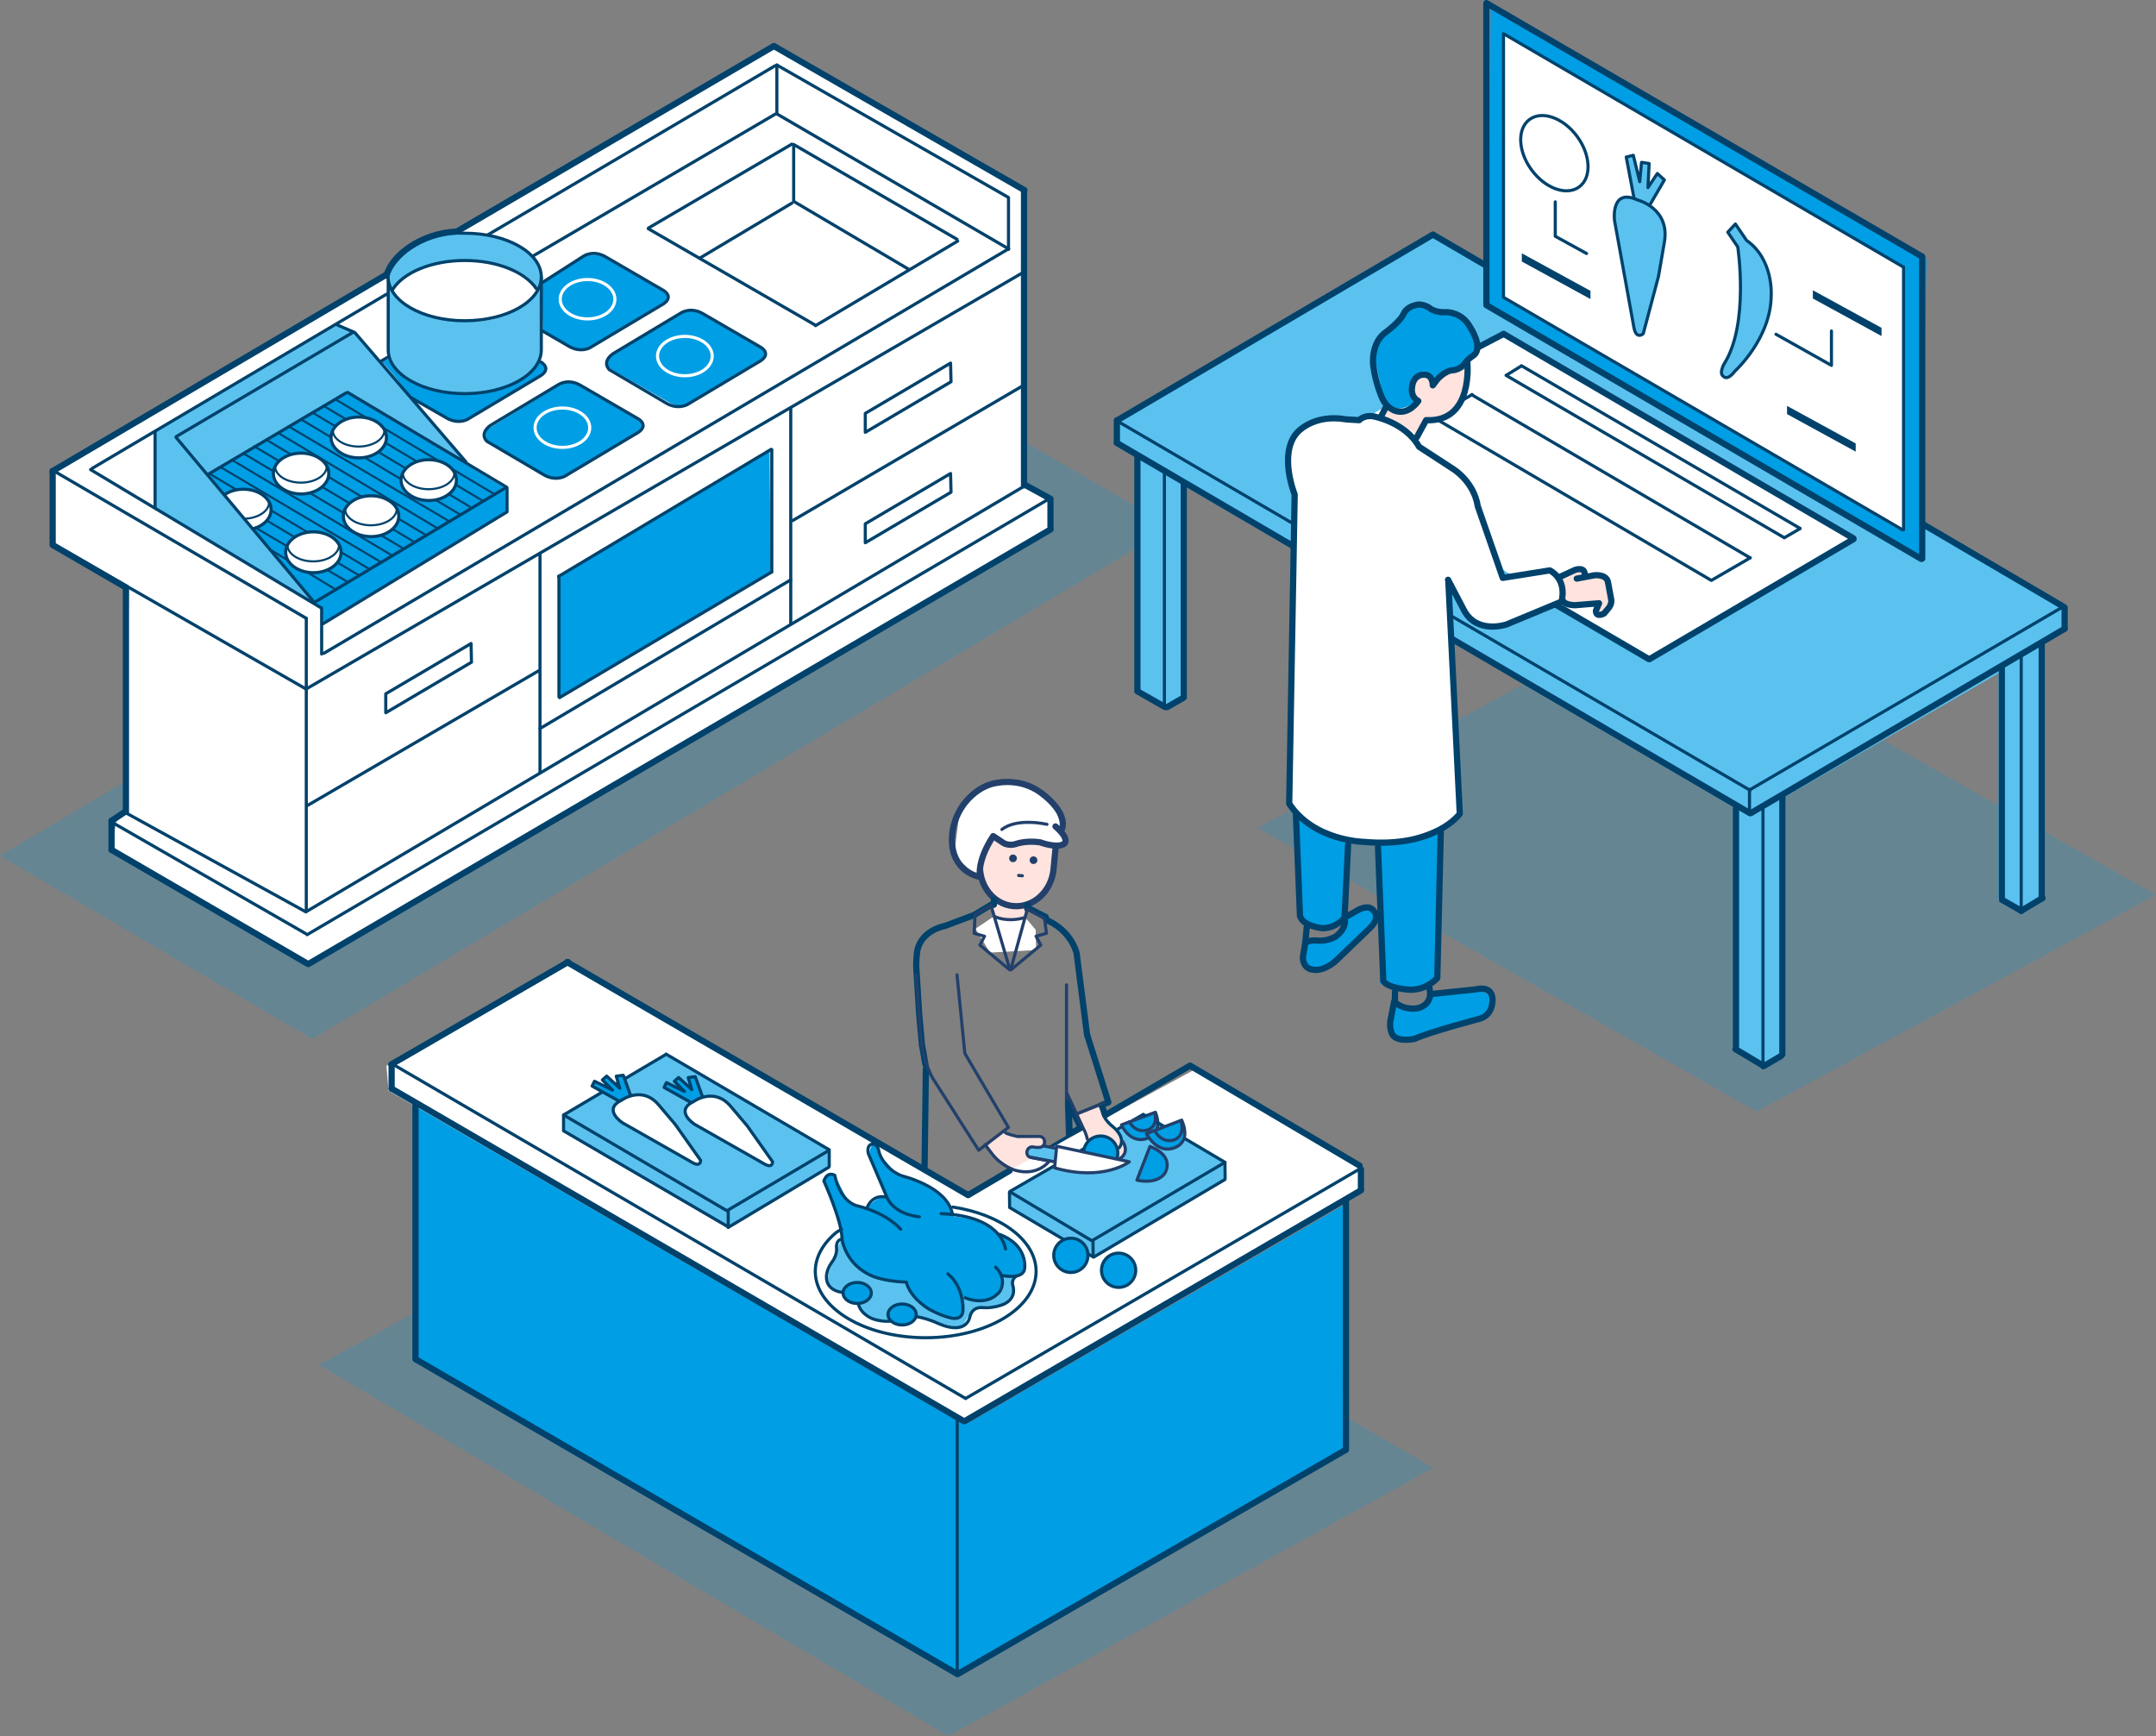 <?xml version="1.0" encoding="UTF-8"?><svg id="_レイヤー_2" xmlns="http://www.w3.org/2000/svg" width="519.37" height="418.191" viewBox="0 0 519.37 418.191"><rect x="0" y="0" width="519.37" height="418.191" fill="#808080" stroke="none"/><g id="_レイヤー_1-2"><polygon points="282.203 127.02 75.227 250.29 0 206.16 206.976 83.156 282.203 127.02" fill="#009ee4" opacity=".2"/><path d="M31.034,141.89l-.61,53.383-2.44,2.745-1.22,7.016,48.197,27.454L253.108,127.248l.305-5.796-7.016-4.881,.61-70.465L186.608,11.025,34.695,101.014l-21.658,12.507c-.447-.447,.269,1.334,.247,1.965l-.552,15.727,18.303,10.677Z" fill="#fff"/><polygon points="519.37 215.556 423.21 267.789 302.985 199.422 399.146 147.456 519.37 215.556" fill="#009ee4" opacity=".2"/><polygon points="358.091 64.75 345.424 57.083 268.424 101.417 268.424 106.75 274.341 109.917 274.258 166.583 280.591 170.167 284.424 167.75 285.424 117.083 417.758 194.083 418.091 253.417 424.758 256.083 429.758 253.75 429.758 192.083 481.424 162.199 481.424 216.75 487.325 219.221 491.424 216.417 491.424 155.083 497.091 151.417 497.091 146.083 358.091 64.75" fill="#5bc2f0"/><path d="M332.091,202.75l.375,34.25s12.58,3.47,13.769-1.39l.707-35.485s-10.184,3.958-14.85,2.625Z" fill="#009ee4"/><path d="M336.841,241.625s5.125,2.375,8.5-2l9.375-1.375s5.25,.625,4.875,3.625c0,0-1.125,4.125-8.875,4.375l-11.125,4.125s-5.375-.125-5.125-3l2.375-5.75Z" fill="#009ee4"/><path d="M315.091,227l-.75,4.875s2.75,3.375,6.375,.25l10.5-10.125s.625-3.625-1.875-3.5l-5.125,2.375s2,5.25-5.125,5.375c0,0-3.5,.5-4,.75Z" fill="#009ee4"/><path d="M312.466,196.625s6.583,4.75,12.25,5.75l-1.25,18.875s-5.75,4.542-9.75-.125l-1.25-24.5Z" fill="#009ee4"/><polygon points="362.424 80.417 447.424 129.75 397.091 158.417 315.424 109.083 362.424 80.417" fill="#fff"/><path d="M376.008,138.917s1.25,4.5,.833,6.167c0,0,1.333,.583,4.5,.5l3.5-.417-.25,2.667s.148,.951,2.782-1.191c2.635-2.142,.754-2.262,.754-2.262l-1.536-5.547-5.25-.167s-.833-3.083-5.333,.25Z" fill="#ffe3de"/><path d="M332.841,100.125s6.25,3.25,8.25,5.5l2.75-4.375s10.5-.625,9.875-13.25l-14,1-6.875,11.125Z" fill="#ffe3de"/><path d="M341.091,96.875s-6.5,4.375-7.875-1.5l-2.125-9.5,2.125-5.25,3.75-3.375,3.125-3.375,3.125-.125,3,1.125,3.125,.75,3.5,1.625,2.25,3.75,.375,4.125-3.875,3.125-6.375,3.375-1.625-1.5s.125-2-3.125,1c0,0-.75,.625,.625,5.75Z" fill="#009ee4"/><path d="M311.466,118s-5.875-17.875,11.875-16.75l4.092-.034s16.181,.283,14.42,6.409l8.572,5.625,5.25,7,5.917,19,12.333-2.167,2.417,7.667-13.106,5.428-6.228,.488-4.223-3.459-3.527-7.041,2.583,56.208s-23.75,16.25-40.75-2.625l.375-75.75Z" fill="#fff"/><polygon points="359.091 1.417 358.424 74.083 462.758 133.75 464.091 62.417 359.091 1.417" fill="#009ee4"/><line x1="345.133" y1="56.542" x2="269.216" y2="101.208" fill="none" stroke="#00426b" stroke-linecap="round" stroke-linejoin="round" stroke-width="1.5"/><line x1="496.95" y1="146.181" x2="421.465" y2="190.295" fill="none" stroke="#00426b" stroke-linecap="round" stroke-linejoin="round" stroke-width=".75"/><line x1="446.508" y1="129.875" x2="397.341" y2="158.792" fill="none" stroke="#00426b" stroke-linecap="round" stroke-linejoin="round" stroke-width="1.5"/><line x1="421.633" y1="134.375" x2="412.299" y2="139.792" fill="none" stroke="#00426b" stroke-linecap="round" stroke-linejoin="round" stroke-width=".75"/><line x1="433.633" y1="127.333" x2="429.841" y2="129.542" fill="none" stroke="#00426b" stroke-linecap="round" stroke-linejoin="round" stroke-width=".75"/><line x1="354.633" y1="95.042" x2="352.299" y2="96.417" fill="none" stroke="#00426b" stroke-linecap="round" stroke-linejoin="round" stroke-width=".75"/><line x1="366.466" y1="88.167" x2="362.966" y2="90.333" fill="none" stroke="#00426b" stroke-linecap="round" stroke-linejoin="round" stroke-width=".75"/><line x1="362.174" y1="80.458" x2="356.366" y2="83.498" fill="none" stroke="#00426b" stroke-linecap="round" stroke-linejoin="round" stroke-width="1.5"/><line x1="497.375" y1="151.46" x2="421.768" y2="195.877" fill="none" stroke="#00426b" stroke-linecap="round" stroke-linejoin="round" stroke-width="1.5"/><line x1="429.05" y1="254.373" x2="424.802" y2="256.86" fill="none" stroke="#00426b" stroke-linecap="round" stroke-linejoin="round" stroke-width="1.5"/><line x1="281.174" y1="170.333" x2="285.164" y2="168.036" fill="none" stroke="#00426b" stroke-linecap="round" stroke-linejoin="round" stroke-width="1.5"/><line x1="492.035" y1="216.326" x2="486.877" y2="219.421" fill="none" stroke="#00426b" stroke-linecap="round" stroke-linejoin="round" stroke-width="1.5"/><line x1="463.334" y1="126.339" x2="497.128" y2="146.179" fill="none" stroke="#00426b" stroke-linecap="round" stroke-linejoin="round" stroke-width="1.5"/><line x1="345.245" y1="56.543" x2="357.433" y2="63.654" fill="none" stroke="#00426b" stroke-linecap="round" stroke-linejoin="round" stroke-width="1.5"/><polyline points="463.008 61.792 358.063 .75 358.063 73.508 462.799 134.625" fill="none" stroke="#00426b" stroke-linecap="round" stroke-linejoin="round" stroke-width="1.5"/><line x1="362.258" y1="80.458" x2="446.465" y2="129.678" fill="none" stroke="#00426b" stroke-linecap="round" stroke-linejoin="round" stroke-width="1.5"/><line x1="366.549" y1="88.125" x2="433.633" y2="127.292" fill="none" stroke="#00426b" stroke-linecap="round" stroke-linejoin="round" stroke-width=".75"/><line x1="362.799" y1="90.417" x2="429.758" y2="129.5" fill="none" stroke="#00426b" stroke-linecap="round" stroke-linejoin="round" stroke-width=".75"/><line x1="354.508" y1="95.083" x2="421.591" y2="134.375" fill="none" stroke="#00426b" stroke-linecap="round" stroke-linejoin="round" stroke-width=".75"/><line x1="346.753" y1="101.404" x2="412.133" y2="139.75" fill="none" stroke="#00426b" stroke-linecap="round" stroke-linejoin="round" stroke-width=".75"/><line x1="374.838" y1="145.7" x2="397.08" y2="158.706" fill="none" stroke="#00426b" stroke-linecap="round" stroke-linejoin="round" stroke-width="1.5"/><line x1="349.539" y1="148.339" x2="421.584" y2="190.372" fill="none" stroke="#00426b" stroke-linecap="round" stroke-linejoin="round" stroke-width=".75"/><line x1="269.095" y1="101.404" x2="311.427" y2="126.102" fill="none" stroke="#00426b" stroke-linecap="round" stroke-linejoin="round" stroke-width=".75"/><line x1="349.899" y1="153.99" x2="421.525" y2="195.877" fill="none" stroke="#00426b" stroke-linecap="round" stroke-linejoin="round" stroke-width="1.5"/><line x1="269.049" y1="106.708" x2="311.274" y2="131.402" fill="none" stroke="#00426b" stroke-linecap="round" stroke-linejoin="round" stroke-width="1.5"/><line x1="418.067" y1="252.734" x2="424.681" y2="256.678" fill="none" stroke="#00426b" stroke-linecap="round" stroke-linejoin="round" stroke-width="1.5"/><line x1="274.025" y1="166.539" x2="280.674" y2="170.333" fill="none" stroke="#00426b" stroke-linecap="round" stroke-linejoin="round" stroke-width="1.5"/><line x1="482.266" y1="216.751" x2="486.938" y2="219.421" fill="none" stroke="#00426b" stroke-linecap="round" stroke-linejoin="round" stroke-width="1.5"/><path d="M130.571,68.26l9.386-5.927s2.107-1.8,5.795-.395l13.302,7.867s3.161,1.616,1.054,3.196l-18.175,10.536s-1.756,1.361-4.215,.132l-6.98-4.215s-.167-12.248-.167-11.195Z" fill="#009ee4"/><path d="M146.499,86.084l17.341-10.229s2.107-1.8,5.795-.395l13.302,8.166s3.161,1.317,1.054,2.897l-18.175,10.536s-1.756,1.361-4.215,.132l-15.365-8.824s.263-3.336,.263-2.283Z" fill="#009ee4"/><path d="M116.997,103.644l17.341-10.58s2.107-1.8,5.795-.395l13.302,8.166s3.161,1.317,1.054,2.897l-18.175,10.536s-2.458,1.493-4.917,.263l-14.4-8.429s0-3.512,0-2.458Z" fill="#009ee4"/><polygon points="50.355 114.356 83.72 94.689 121.387 117.429 75.993 145.175 50.355 114.356" fill="#009ee4"/><polygon points="75.466 145.438 121.738 117.781 122.177 123.137 77.837 150.004 77.661 146.668 75.466 145.438" fill="#009ee4"/><polygon points="42.453 105.225 85.212 80.201 111.729 111.02 83.808 94.513 50.004 114.181 42.453 105.225" fill="#5bc2f0"/><polygon points="134.593 138.853 134.821 168.355 185.659 138.063 185.395 108.561 134.593 138.853" fill="#009ee4"/><line x1="53.955" y1="119.273" x2="86.406" y2="138.555" fill="none" stroke="#00426b" stroke-linecap="round" stroke-linejoin="round" stroke-width=".5"/><path d="M91.885,87.313l17.648-9.307s3.029-.088,6.717,1.317l13.39,7.463s3.073,2.019,.966,3.6l-18.175,10.536s-1.756,1.361-4.215,.132l-8.517-4.522s-7.814-10.273-7.814-9.219Z" fill="#009ee4"/><path d="M93.817,68.787l-.351,16.331s2.722,9.746,19.404,9.746c0,0,15.102-.966,17.561-9.57l-.439-15.892s-4.741,8.692-18.263,8.078c0,0-15.014-.439-17.912-8.692Z" fill="#5bc2f0"/><path d="M93.532,66.548s4.61-10.383,17.253-10.207c0,0,18.834-.724,19.624,10.734,0,0,2.005,4.126-9.549,4.28,0,0-20.042-3.502-26.341-1.515-1.408,.444,.103-3.934-.988-3.293Z" fill="#5bc2f0"/><path d="M94.585,69.709s5.795-7.573,17.253-6.783c0,0,14.553-.527,17.582,6.98,0,0-7.441,8.1-18.504,7.244,0,0-13.763-1.119-16.331-7.441Z" fill="#fff"/><line x1="246.997" y1="116.955" x2="73.974" y2="219.491" fill="none" stroke="#00426b" stroke-linecap="round" stroke-linejoin="round" stroke-width=".75"/><line x1="252.301" y1="120.415" x2="73.963" y2="225.171" fill="none" stroke="#00426b" stroke-linecap="round" stroke-linejoin="round" stroke-width=".75"/><line x1="30.248" y1="195.486" x2="26.868" y2="197.725" fill="none" stroke="#00426b" stroke-linecap="round" stroke-linejoin="round" stroke-width="1.5"/><line x1="253.091" y1="127.527" x2="74.262" y2="232.248" fill="none" stroke="#00426b" stroke-linecap="round" stroke-linejoin="round" stroke-width="1.5"/><line x1="242.994" y1="59.919" x2="78.013" y2="157.38" fill="none" stroke="#00426b" stroke-linecap="round" stroke-linejoin="round" stroke-width=".75"/><line x1="246.33" y1="65.714" x2="73.797" y2="165.949" fill="none" stroke="#00426b" stroke-linecap="round" stroke-linejoin="round" stroke-width=".75"/><line x1="230.701" y1="58.075" x2="196.458" y2="78.445" fill="none" stroke="#00426b" stroke-linecap="round" stroke-linejoin="round" stroke-width=".75"/><line x1="190.751" y1="34.719" x2="156.245" y2="54.914" fill="none" stroke="#00426b" stroke-linecap="round" stroke-linejoin="round" stroke-width=".75"/><line x1="190.751" y1="48.943" x2="168.537" y2="62.202" fill="none" stroke="#00426b" stroke-linecap="round" stroke-linejoin="round" stroke-width=".75"/><line x1="93.331" y1="86.092" x2="91.71" y2="87.05" fill="none" stroke="#00426b" stroke-linecap="round" stroke-linejoin="round" stroke-width=".75"/><line x1="186.747" y1="27.502" x2="128.271" y2="61.745" fill="none" stroke="#00426b" stroke-linecap="round" stroke-linejoin="round" stroke-width=".75"/><polygon points="113.58 159.524 92.929 171.702 92.929 167.136 113.474 155.021 113.58 159.524" fill="none" stroke="#00426b" stroke-linecap="round" stroke-linejoin="round" stroke-width=".75"/><polygon points="229.095 91.967 208.443 104.145 208.443 99.579 228.988 87.464 229.095 91.967" fill="none" stroke="#00426b" stroke-linecap="round" stroke-linejoin="round" stroke-width=".75"/><polygon points="229.095 118.57 208.443 130.748 208.443 126.182 228.988 114.067 229.095 118.57" fill="none" stroke="#00426b" stroke-linecap="round" stroke-linejoin="round" stroke-width=".75"/><line x1="186.712" y1="15.842" x2="117.568" y2="56.538" fill="none" stroke="#00426b" stroke-linecap="round" stroke-linejoin="round" stroke-width=".75"/><line x1="83.298" y1="94.689" x2="50.004" y2="114.338" fill="none" stroke="#00426b" stroke-linecap="round" stroke-linejoin="round" stroke-width=".75"/><line x1="121.914" y1="117.429" x2="76.081" y2="144.912" fill="none" stroke="#00426b" stroke-linecap="round" stroke-linejoin="round" stroke-width=".75"/><polyline points="77.837 150.249 122.142 123.312 122.142 117.498" fill="none" stroke="#00426b" stroke-linecap="round" stroke-linejoin="round" stroke-width=".75"/><line x1="92.939" y1="66.241" x2="12.688" y2="113.478" fill="none" stroke="#00426b" stroke-linecap="round" stroke-linejoin="round" stroke-width="1.5"/><line x1="186.185" y1="11.232" x2="110.43" y2="55.546" fill="none" stroke="#00426b" stroke-linecap="round" stroke-linejoin="round" stroke-width="1.5"/><line x1="129.702" y1="161.624" x2="74.149" y2="193.993" fill="none" stroke="#00426b" stroke-linecap="round" stroke-linejoin="round" stroke-width=".75"/><line x1="246.681" y1="92.757" x2="190.94" y2="125.412" fill="none" stroke="#00426b" stroke-linecap="round" stroke-linejoin="round" stroke-width=".75"/><line x1="190.488" y1="139.678" x2="130.08" y2="175.501" fill="none" stroke="#00426b" stroke-linecap="round" stroke-linejoin="round" stroke-width=".75"/><line x1="185.729" y1="108.263" x2="134.557" y2="138.853" fill="none" stroke="#00426b" stroke-linecap="round" stroke-linejoin="round" stroke-width=".75"/><line x1="185.887" y1="137.8" x2="134.786" y2="168.056" fill="none" stroke="#00426b" stroke-linecap="round" stroke-linejoin="round" stroke-width=".75"/><line x1="26.894" y1="204.74" x2="73.867" y2="232.028" fill="none" stroke="#00426b" stroke-linecap="round" stroke-linejoin="round" stroke-width="1.5"/><line x1="27.649" y1="198.471" x2="73.604" y2="224.881" fill="none" stroke="#00426b" stroke-linecap="round" stroke-linejoin="round" stroke-width=".75"/><line x1="30.687" y1="196.013" x2="73.71" y2="219.684" fill="none" stroke="#00426b" stroke-linecap="round" stroke-linejoin="round" stroke-width=".75"/><polyline points="246.84 116.762 253.056 120.151 253.056 126.842" fill="none" stroke="#00426b" stroke-linecap="round" stroke-linejoin="round" stroke-width="1.5"/><line x1="12.688" y1="130.989" x2="73.553" y2="165.881" fill="none" stroke="#00426b" stroke-linecap="round" stroke-linejoin="round" stroke-width=".75"/><line x1="12.688" y1="131.288" x2="30.283" y2="141.487" fill="none" stroke="#00426b" stroke-linecap="round" stroke-linejoin="round" stroke-width="1.5"/><line x1="12.424" y1="113.127" x2="73.816" y2="148.969" fill="none" stroke="#00426b" stroke-linecap="round" stroke-linejoin="round" stroke-width=".75"/><line x1="187.137" y1="15.665" x2="242.73" y2="47.451" fill="none" stroke="#00426b" stroke-linecap="round" stroke-linejoin="round" stroke-width=".75"/><line x1="187.099" y1="27.412" x2="242.906" y2="59.919" fill="none" stroke="#00426b" stroke-linecap="round" stroke-linejoin="round" stroke-width=".75"/><polyline points="230.526 57.636 191.19 34.807 191.19 48.241" fill="none" stroke="#00426b" stroke-linecap="round" stroke-linejoin="round" stroke-width=".75"/><line x1="218.848" y1="64.836" x2="191.19" y2="48.504" fill="none" stroke="#00426b" stroke-linecap="round" stroke-linejoin="round" stroke-width=".75"/><line x1="156.157" y1="55.09" x2="196.458" y2="78.357" fill="none" stroke="#00426b" stroke-linecap="round" stroke-linejoin="round" stroke-width=".75"/><path d="M139.957,92.889l13.829,8.034s3.029,1.712-.79,3.688l-16.99,10.141s-2.371,1.317-5.268-.527l-13.434-7.902s-1.976-1.712,.79-3.819l16.463-9.878s2.371-1.58,5.4,.263Z" fill="none" stroke="#00426b" stroke-linecap="round" stroke-linejoin="round" stroke-width=".75"/><line x1="186.434" y1="11.099" x2="246.773" y2="45.808" fill="none" stroke="#00426b" stroke-linecap="round" stroke-linejoin="round" stroke-width="1.5"/><line x1="83.72" y1="94.513" x2="122.002" y2="117.342" fill="none" stroke="#00426b" stroke-linecap="round" stroke-linejoin="round" stroke-width=".75"/><line x1="80.91" y1="96.269" x2="119.192" y2="119.098" fill="none" stroke="#00426b" stroke-linecap="round" stroke-linejoin="round" stroke-width=".5"/><line x1="77.923" y1="97.763" x2="116.205" y2="120.591" fill="none" stroke="#00426b" stroke-linecap="round" stroke-linejoin="round" stroke-width=".5"/><line x1="75.533" y1="99.555" x2="113.218" y2="122.085" fill="none" stroke="#00426b" stroke-linecap="round" stroke-linejoin="round" stroke-width=".5"/><line x1="72.546" y1="101.048" x2="110.728" y2="123.892" fill="none" stroke="#00426b" stroke-linecap="round" stroke-linejoin="round" stroke-width=".5"/><line x1="69.759" y1="102.854" x2="108.392" y2="125.683" fill="none" stroke="#00426b" stroke-linecap="round" stroke-linejoin="round" stroke-width=".5"/><line x1="66.95" y1="104.259" x2="105.231" y2="127.176" fill="none" stroke="#00426b" stroke-linecap="round" stroke-linejoin="round" stroke-width=".5"/><line x1="64.14" y1="105.927" x2="102.51" y2="128.844" fill="none" stroke="#00426b" stroke-linecap="round" stroke-linejoin="round" stroke-width=".5"/><line x1="61.242" y1="107.508" x2="99.7" y2="130.512" fill="none" stroke="#00426b" stroke-linecap="round" stroke-linejoin="round" stroke-width=".5"/><line x1="58.696" y1="109.264" x2="97.241" y2="132.18" fill="none" stroke="#00426b" stroke-linecap="round" stroke-linejoin="round" stroke-width=".5"/><line x1="55.799" y1="110.756" x2="94.344" y2="133.761" fill="none" stroke="#00426b" stroke-linecap="round" stroke-linejoin="round" stroke-width=".5"/><line x1="53.252" y1="112.6" x2="91.798" y2="135.429" fill="none" stroke="#00426b" stroke-linecap="round" stroke-linejoin="round" stroke-width=".5"/><line x1="50.662" y1="114.225" x2="88.988" y2="137.097" fill="none" stroke="#00426b" stroke-linecap="round" stroke-linejoin="round" stroke-width=".5"/><g><ellipse cx="58.633" cy="122.767" rx="6.673" ry="4.917" fill="#fff" stroke="#00426b" stroke-linecap="round" stroke-linejoin="round" stroke-width=".75"/><path d="M64.82,121.008c0,2.182-2.786,3.951-6.223,3.951" fill="none" stroke="#00426b" stroke-linecap="round" stroke-linejoin="round" stroke-width=".5"/></g><polygon points="42.189 105.313 75.115 144.912 37.448 122.61 37.536 103.996 81.086 78.357 84.686 79.938 42.189 105.313" fill="#5bc2f0"/><line x1="61.506" y1="127.088" x2="83.72" y2="140.17" fill="none" stroke="#00426b" stroke-linecap="round" stroke-linejoin="round" stroke-width=".5"/><line x1="65.457" y1="132.619" x2="80.559" y2="141.839" fill="none" stroke="#00426b" stroke-linecap="round" stroke-linejoin="round" stroke-width=".5"/><polyline points="112.256 111.283 85.476 80.113 81.314 78.305" fill="none" stroke="#00426b" stroke-linecap="round" stroke-linejoin="round" stroke-width=".75"/><line x1="30.336" y1="141.542" x2="30.336" y2="195.576" fill="none" stroke="#00426b" stroke-linecap="round" stroke-linejoin="round" stroke-width="1.5"/><line x1="12.688" y1="113.566" x2="12.688" y2="130.866" fill="none" stroke="#00426b" stroke-linecap="round" stroke-linejoin="round" stroke-width="1.5"/><line x1="73.781" y1="148.933" x2="73.781" y2="219.456" fill="none" stroke="#00426b" stroke-linecap="round" stroke-linejoin="round" stroke-width=".75"/><line x1="77.486" y1="146.527" x2="77.486" y2="157.555" fill="none" stroke="#00426b" stroke-linecap="round" stroke-linejoin="round" stroke-width=".75"/><line x1="242.941" y1="47.573" x2="242.941" y2="60.094" fill="none" stroke="#00426b" stroke-linecap="round" stroke-linejoin="round" stroke-width=".75"/><line x1="130.08" y1="133.481" x2="130.08" y2="186.106" fill="none" stroke="#00426b" stroke-linecap="round" stroke-linejoin="round" stroke-width=".75"/><line x1="134.645" y1="138.801" x2="134.645" y2="167.828" fill="none" stroke="#00426b" stroke-linecap="round" stroke-linejoin="round" stroke-width=".75"/><line x1="185.922" y1="108.298" x2="185.922" y2="137.8" fill="none" stroke="#00426b" stroke-linecap="round" stroke-linejoin="round" stroke-width=".75"/><line x1="190.488" y1="98.307" x2="190.488" y2="150.231" fill="none" stroke="#00426b" stroke-linecap="round" stroke-linejoin="round" stroke-width=".75"/><line x1="246.681" y1="46.177" x2="246.681" y2="116.918" fill="none" stroke="#00426b" stroke-linecap="round" stroke-linejoin="round" stroke-width="1.5"/><line x1="37.36" y1="103.996" x2="37.36" y2="122.259" fill="none" stroke="#00426b" stroke-linecap="round" stroke-linejoin="round" stroke-width=".75"/><path d="M93.105,66.419c1.197-4.811,8.233-10.197,16.78-10.627" fill="none" stroke="#00426b" stroke-linecap="round" stroke-linejoin="round" stroke-width="1.5"/><path d="M93.518,66.724c0,5.824,8.255,10.545,18.439,10.545,10.183,0,18.439-4.721,18.439-10.545,0-5.824-8.255-10.545-18.439-10.545l-2.124-.035" fill="none" stroke="#00426b" stroke-linecap="round" stroke-linejoin="round" stroke-width=".75"/><path d="M94.601,69.725c2.558-4.067,9.363-6.975,17.355-6.975,7.864,0,14.578,2.815,17.228,6.78" fill="none" stroke="#00426b" stroke-linecap="round" stroke-linejoin="round" stroke-width=".75"/><path d="M93.518,67.382v16.902c0,5.824,8.255,10.545,18.439,10.545,10.183,0,18.439-4.721,18.439-10.545v-17.561" fill="none" stroke="#00426b" stroke-linecap="round" stroke-linejoin="round" stroke-width=".75"/><g><ellipse cx="86.423" cy="105.382" rx="6.673" ry="4.917" fill="#fff" stroke="#00426b" stroke-linecap="round" stroke-linejoin="round" stroke-width=".75"/><path d="M92.61,103.623c0,2.182-2.786,3.951-6.223,3.951s-6.223-1.769-6.223-3.951" fill="none" stroke="#00426b" stroke-linecap="round" stroke-linejoin="round" stroke-width=".5"/></g><ellipse cx="135.479" cy="103.03" rx="6.585" ry="4.741" fill="none" stroke="#fff" stroke-linecap="round" stroke-linejoin="round" stroke-width=".75"/><path d="M169.459,75.635l13.829,8.034s3.029,1.712-.79,3.688l-16.99,10.141s-2.371,1.317-5.268-.527l-13.434-7.902s-1.976-1.712,.79-3.819l16.463-9.878s2.371-1.58,5.4,.263Z" fill="none" stroke="#00426b" stroke-linecap="round" stroke-linejoin="round" stroke-width=".75"/><ellipse cx="164.981" cy="85.777" rx="6.585" ry="4.741" fill="none" stroke="#fff" stroke-linecap="round" stroke-linejoin="round" stroke-width=".75"/><path d="M130.343,87.225s3.029,1.712-.79,3.688l-16.99,10.141s-2.371,1.317-5.268-.527l-8.21-4.697" fill="none" stroke="#00426b" stroke-linecap="round" stroke-linejoin="round" stroke-width=".75"/><path d="M130.738,67.997l9.878-6.322s2.371-1.58,5.4,.263l13.829,8.034s3.029,1.712-.79,3.688l-16.99,10.141s-2.371,1.317-5.268-.527l-6.366-3.688" fill="none" stroke="#00426b" stroke-linecap="round" stroke-linejoin="round" stroke-width=".75"/><ellipse cx="141.538" cy="72.079" rx="6.585" ry="4.741" fill="none" stroke="#fff" stroke-linecap="round" stroke-linejoin="round" stroke-width=".75"/><line x1="26.868" y1="197.725" x2="26.868" y2="204.705" fill="none" stroke="#00426b" stroke-linecap="round" stroke-linejoin="round" stroke-width="1.5"/><line x1="187.143" y1="15.665" x2="187.143" y2="27.486" fill="none" stroke="#00426b" stroke-linecap="round" stroke-linejoin="round" stroke-width=".75"/><g><ellipse cx="103.281" cy="115.655" rx="6.673" ry="4.917" fill="#fff" stroke="#00426b" stroke-linecap="round" stroke-linejoin="round" stroke-width=".75"/><path d="M109.468,113.896c0,2.182-2.786,3.951-6.223,3.951-3.437,0-6.223-1.769-6.223-3.951" fill="none" stroke="#00426b" stroke-linecap="round" stroke-linejoin="round" stroke-width=".5"/></g><g><ellipse cx="72.528" cy="114.075" rx="6.673" ry="4.917" fill="#fff" stroke="#00426b" stroke-linecap="round" stroke-linejoin="round" stroke-width=".75"/><path d="M78.715,112.315c0,2.182-2.786,3.951-6.223,3.951-3.437,0-6.223-1.769-6.223-3.951" fill="none" stroke="#00426b" stroke-linecap="round" stroke-linejoin="round" stroke-width=".5"/></g><g><ellipse cx="89.386" cy="124.348" rx="6.673" ry="4.917" fill="#fff" stroke="#00426b" stroke-linecap="round" stroke-linejoin="round" stroke-width=".75"/><path d="M95.573,122.588c0,2.182-2.786,3.951-6.223,3.951-3.437,0-6.223-1.769-6.223-3.951" fill="none" stroke="#00426b" stroke-linecap="round" stroke-linejoin="round" stroke-width=".5"/></g><g><ellipse cx="75.491" cy="133.04" rx="6.673" ry="4.917" fill="#fff" stroke="#00426b" stroke-linecap="round" stroke-linejoin="round" stroke-width=".75"/><path d="M81.678,131.281c0,2.182-2.786,3.951-6.223,3.951s-6.223-1.769-6.223-3.951" fill="none" stroke="#00426b" stroke-linecap="round" stroke-linejoin="round" stroke-width=".5"/></g><line x1="42.365" y1="105.313" x2="75.589" y2="144.982" fill="none" stroke="#00426b" stroke-linecap="round" stroke-linejoin="round" stroke-width=".75"/><line x1="21.819" y1="113.127" x2="77.398" y2="146.457" fill="none" stroke="#00426b" stroke-linecap="round" stroke-linejoin="round" stroke-width=".75"/><line x1="85.077" y1="80.034" x2="42.584" y2="105.093" fill="none" stroke="#00426b" stroke-linecap="round" stroke-linejoin="round" stroke-width=".75"/><line x1="93.071" y1="70.894" x2="22.214" y2="112.82" fill="none" stroke="#00426b" stroke-linecap="round" stroke-linejoin="round" stroke-width=".75"/><line x1="463.052" y1="134.579" x2="463.052" y2="61.89" fill="none" stroke="#00426b" stroke-linecap="round" stroke-linejoin="round" stroke-width="1.5"/><polyline points="458.508 64.333 362.185 8.113 362.185 71.622 458.383 127.667" fill="#fff" stroke="#00426b" stroke-linecap="round" stroke-linejoin="round" stroke-width=".75"/><g><path d="M394.441,48.156c-6.503-2.969-5.513,4.948-5.513,4.948l4.665,25.729c.565,3.11,2.262,1.555,2.262,1.555l3.676-13.854,1.414-8.199c1.414-8.199-6.503-10.179-6.503-10.179Z" fill="#5bc2f0"/><polygon points="397.41 49.428 400.944 43.349 399.248 41.794 396.986 45.187 397.269 39.391 395.431 39.108 395.007 43.773 393.452 37.412 391.755 37.836 393.593 47.562 397.41 49.428" fill="#5bc2f0"/></g><line x1="458.555" y1="127.625" x2="458.555" y2="64.333" fill="none" stroke="#00426b" stroke-linecap="round" stroke-linejoin="round" stroke-width=".75"/><polyline points="374.657 48.627 374.657 56.92 382.197 61.067" fill="none" stroke="#00426b" stroke-linecap="round" stroke-linejoin="round" stroke-width=".75"/><polyline points="441.187 79.73 441.187 88.023 427.824 80.519" fill="none" stroke="#00426b" stroke-linecap="round" stroke-linejoin="round" stroke-width=".75"/><ellipse cx="374.438" cy="36.901" rx="6.81" ry="10.086" transform="translate(51.131 229.355) rotate(-36.392)" fill="none" stroke="#00426b" stroke-linecap="round" stroke-linejoin="round" stroke-width=".75"/><path d="M388.928,53.103s-.99-7.917,5.513-4.948c0,0,7.917,1.979,6.503,10.179l-1.414,8.199h0l-3.676,13.854s-1.696,1.555-2.262-1.555l-4.665-25.729Z" fill="none" stroke="#00426b" stroke-linecap="round" stroke-linejoin="round" stroke-width=".75"/><polyline points="393.593 47.562 391.755 37.836 393.452 37.412 395.007 43.773 395.431 39.108 397.269 39.391 396.986 45.187 399.248 41.794 400.944 43.349 397.41 49.428" fill="none" stroke="#00426b" stroke-linecap="round" stroke-linejoin="round" stroke-width=".75"/><path d="M416.212,55.931l2.403,3.534s2.827,18.519-3.251,28.132c0,0-1.414,2.403-.141,3.11,0,0,.848,1.131,2.686-1.272,0,0,8.765-7.917,8.765-18.378,0,0,.565-8.623-5.937-13.147l-2.686-3.958-1.838,1.979Z" fill="#5bc2f0" stroke="#00426b" stroke-linecap="round" stroke-linejoin="round" stroke-width=".75"/><polygon points="453.251 80.953 436.711 71.905 436.711 69.926 453.251 78.974 453.251 80.953" fill="#00426b"/><polygon points="447.031 108.803 430.49 99.755 430.49 97.776 447.031 106.824 447.031 108.803" fill="#00426b"/><polygon points="383.14 72.047 366.599 62.999 366.599 61.02 383.14 70.068 383.14 72.047" fill="#00426b"/><path d="M353.466,87.208s1.581,14.573-9.917,14.008l-2.262,4.147" fill="none" stroke="#00426b" stroke-linecap="round" stroke-linejoin="round" stroke-width="1.5"/><path d="M348.883,139.708l2.771,56.319s-5.843,8.294-22.996,6.786c0,0-12.252-.188-18.095-9.236l1.319-74.454s-3.958-9.802,.565-14.891c0,0,3.864-4.618,11.875-3.204l3.11,.188s1.116-1.258,3.299-.942c0,0,7.728,1.319,11.121,7.351l8.105,5.278s5.089,3.016,6.032,9.048l6.018,17.258,11.323-1.802s4.163,1.856,2.844,7.51l-13.211,5.495s-6.974,2.45-10.179-3.204l-3.958-7.54" fill="none" stroke="#00426b" stroke-linecap="round" stroke-linejoin="round" stroke-width="1.5"/><path d="M354.174,78.833s3.125,4.667,.967,6.644c-.393,.36-1.131,.66-2.074,1.791,0,0-.893,1.857-3.581,1.979,0,0-1.319,.189-3.11,1.979l-1.225,1.602s.094-2.922-2.545-2.545c0,0-2.182,.133-2.45,3.016,0,0-.471,2.262,1.508,3.299,0,0-2.168,3.299-5.278,2.45,0,0-2.337-.423-3.581-3.487,0,0-1.414-3.204-1.979-7.351,0,0-.754-5.089,2.639-7.917,0,0,3.864-2.733,4.712-4.807,0,0,.663-1.516,2.831-1.987,0,0,1.521-.622,3.5,.792,0,0,1.25,1.083,4.036,.912,0,0,3.651-.046,5.631,3.629Z" fill="none" stroke="#00426b" stroke-linecap="round" stroke-linejoin="round" stroke-width="1.5"/><line x1="332.616" y1="100.462" x2="333.747" y2="98.294" fill="none" stroke="#00426b" stroke-linecap="round" stroke-linejoin="round" stroke-width="1.5"/><path d="M375.498,139.103l3.864-1.791s2.187-.854,2.395,.855" fill="none" stroke="#00426b" stroke-linecap="round" stroke-linejoin="round" stroke-width="1.5"/><path d="M379.833,139.385l4.216-.802s3-.375,3.324,1.745l.754,4.053s.283,1.131-.754,2.262l-.942,1.131s-1.979,1.131-1.979-.66l.754-1.791-5.749,.471s-2.45,0-2.922-1.037" fill="none" stroke="#00426b" stroke-linecap="round" stroke-linejoin="round" stroke-width="1.5"/><path d="M347.083,199.982l-.848,35.628s-2.403,2.827-6.503,2.827c0,0-5.372-.283-6.503-2.121l-1.272-32.232" fill="none" stroke="#00426b" stroke-linecap="round" stroke-linejoin="round" stroke-width="1.5"/><path d="M324.747,203.52l-.848,17.53s-1.838,2.545-5.372,2.545c0,0-4.665-.424-5.372-2.969l-.754-18.847-.236-5.892" fill="none" stroke="#00426b" stroke-linecap="round" stroke-linejoin="round" stroke-width="1.5"/><path d="M335.841,241.25s1.912,2.191,5.729,1.625c0,0,2.827-.565,2.969-3.393l10.885-1.131s3.817-1.131,4.1,2.121c0,0,.424,3.958-3.11,4.948,0,0-12.299,3.251-15.551,4.807,0,0-3.393,.848-5.089-.565,0,0-1.131-.99-.848-3.676l.916-4.736Z" fill="none" stroke="#00426b" stroke-linecap="round" stroke-linejoin="round" stroke-width="1.5"/><path d="M314.427,227.128s.848-.707,2.827-.565c0,0,2.017,.376,4.42-.896,0,0,2.917-1.917,2.224-4.617l3.534-1.979s2.491-1.32,3.534,.424c0,0,1.838,1.555-1.272,4.382l-7.854,7.54s-2.75,2.667-5.583,2.167c0,0-2.396-.094-2.396-3.062l.565-3.393Z" fill="none" stroke="#00426b" stroke-linecap="round" stroke-linejoin="round" stroke-width="1.5"/><line x1="336.056" y1="238.862" x2="336.018" y2="241.32" fill="none" stroke="#00426b" stroke-linecap="round" stroke-linejoin="round" stroke-width="1.5"/><line x1="344.256" y1="237.165" x2="344.538" y2="239.483" fill="none" stroke="#00426b" stroke-linecap="round" stroke-linejoin="round" stroke-width="1.5"/><line x1="314.851" y1="222.746" x2="314.427" y2="227.128" fill="none" stroke="#00426b" stroke-linecap="round" stroke-linejoin="round" stroke-width="1.5"/><line x1="429.359" y1="191.927" x2="429.359" y2="254.008" fill="none" stroke="#00426b" stroke-linecap="round" stroke-linejoin="round" stroke-width="1.5"/><line x1="424.694" y1="194.421" x2="424.694" y2="256.25" fill="none" stroke="#00426b" stroke-linecap="round" stroke-linejoin="round" stroke-width=".75"/><line x1="418.191" y1="194.755" x2="418.191" y2="252.433" fill="none" stroke="#00426b" stroke-linecap="round" stroke-linejoin="round" stroke-width="1.5"/><line x1="285.164" y1="116.437" x2="285.164" y2="167.753" fill="none" stroke="#00426b" stroke-linecap="round" stroke-linejoin="round" stroke-width="1.5"/><line x1="280.498" y1="113.468" x2="280.498" y2="169.591" fill="none" stroke="#00426b" stroke-linecap="round" stroke-linejoin="round" stroke-width=".75"/><line x1="273.995" y1="110.075" x2="273.995" y2="166.383" fill="none" stroke="#00426b" stroke-linecap="round" stroke-linejoin="round" stroke-width="1.5"/><line x1="491.844" y1="155.313" x2="491.844" y2="216.448" fill="none" stroke="#00426b" stroke-linecap="round" stroke-linejoin="round" stroke-width="1.5"/><line x1="486.896" y1="158.14" x2="486.896" y2="218.505" fill="none" stroke="#00426b" stroke-linecap="round" stroke-linejoin="round" stroke-width=".75"/><line x1="482.231" y1="160.968" x2="482.231" y2="216.243" fill="none" stroke="#00426b" stroke-linecap="round" stroke-linejoin="round" stroke-width="1.5"/><line x1="497.358" y1="151.399" x2="497.358" y2="146.359" fill="none" stroke="#00426b" stroke-linecap="round" stroke-linejoin="round" stroke-width="1.5"/><line x1="421.443" y1="195.575" x2="421.443" y2="190.183" fill="none" stroke="#00426b" stroke-linecap="round" stroke-linejoin="round" stroke-width=".75"/><line x1="269.048" y1="106.654" x2="269.048" y2="101.262" fill="none" stroke="#00426b" stroke-linecap="round" stroke-linejoin="round" stroke-width="1.5"/><polygon points="345.275 353.616 228.484 418.191 76.81 328.792 193.56 265.141 345.275 353.616" fill="#009ee4" opacity=".2"/><polygon points="239.424 220.375 246.843 223.259 247.313 218.028 238.924 215.458 239.424 220.375" fill="#ffe3de"/><polygon points="239.549 220.667 243.299 221.583 247.008 221.042 249.482 223.976 249.607 228.851 238.482 229.476 234.982 223.726 239.549 220.667" fill="#fff"/><path d="M236.104,207.752c-.482,5.37,3.088,10.078,7.975,10.517,4.886,.439,9.238-3.559,9.72-8.928l.745-7.803-2.389-3.64-12.036,1.419-3.777,1.131-.239,7.305" fill="#ffe3de" stroke="#22406b" stroke-miterlimit="10" stroke-width="1.5"/><path d="M234.966,210.813l-5.125-4.75,1.438-11.5,4.713-4.439,4.716-1.607,8.008,.921,5.5,5.062,1.625,5.25,.5,3.875-9.125-1.062-5.458,.521-2.729-1.958s-2.729,7.688-4.062,9.688Z" fill="#fff"/><ellipse cx="244.032" cy="206.774" rx=".553" ry=".56" transform="translate(16.265 431.339) rotate(-84.87)" fill="#22406b" stroke="#22406b" stroke-linecap="round" stroke-linejoin="round" stroke-width=".75"/><ellipse cx="248.968" cy="207.217" rx=".553" ry=".56" transform="translate(20.319 436.659) rotate(-84.87)" fill="#22406b" stroke="#22406b" stroke-linecap="round" stroke-linejoin="round" stroke-width=".75"/><line x1="246.287" y1="210.975" x2="245.378" y2="210.893" fill="none" stroke="#22406b" stroke-linecap="round" stroke-linejoin="round" stroke-width=".75"/><path d="M261.874,249.3l-2.536-19.765c-1.414-4.785-5.389-7.172-7.247-7.91l-.167-.708-3.909-2.016" fill="none" stroke="#00426b" stroke-linecap="round" stroke-linejoin="round" stroke-width="1.5"/><line x1="223.041" y1="257.417" x2="222.716" y2="281.625" fill="none" stroke="#00426b" stroke-linecap="round" stroke-linejoin="round" stroke-width="1.5"/><path d="M241.591,272.583l3.625,1.542,5.938-.25,.25,2.188-3.062,.312-1,2.125,4.75,1.625s-7,6.125-14.333-4.042" fill="#ffe3de"/><path d="M238.758,217.958l-4.167,2.5,.046-.031-7.058,2.653s-5.476,.9-6.601,5.842c0,0-.27,1.678-.27,3.845l.717,11.483,.667,7.5s.5,2.5,.833,4.667" fill="none" stroke="#00426b" stroke-linecap="round" stroke-linejoin="round" stroke-width="1.5"/><line x1="239.417" y1="216.698" x2="239.424" y2="217.949" fill="none" stroke="#00426b" stroke-linecap="round" stroke-linejoin="round" stroke-width="1.5"/><line x1="247.458" y1="217.981" x2="247.466" y2="218.949" fill="none" stroke="#00426b" stroke-linecap="round" stroke-linejoin="round" stroke-width="1.5"/><polyline points="243.291 233.625 238.716 218.083 234.883 220.292 234.674 224.833 237.174 225.542 236.049 227.667 243.166 233.583" fill="none" stroke="#22406b" stroke-linecap="round" stroke-linejoin="round" stroke-width=".75"/><polyline points="243.463 233.625 247.508 218.917 251.621 221.25 252.08 224.833 249.58 225.542 250.705 227.667 243.588 233.583" fill="none" stroke="#22406b" stroke-linecap="round" stroke-linejoin="round" stroke-width=".75"/><path d="M252.208,198.583s-7.117-1.684-10.851,1.229" fill="none" stroke="#22406b" stroke-linecap="round" stroke-linejoin="round" stroke-width=".75"/><polyline points="256.924 237.25 256.913 266.525 257.153 273.75" fill="none" stroke="#22406b" stroke-linecap="round" stroke-linejoin="round" stroke-width=".75"/><polygon points="100.091 266.083 100.091 328.083 230.924 403.083 323.424 350.083 324.091 290.083 233.424 342.75 100.091 266.083" fill="#009ee4"/><polygon points="232.758 287.583 137.091 231.75 93.091 256.75 93.591 262.75 231.591 342.75 327.591 286.75 327.091 280.75 288.024 257.518 232.758 287.583" fill="#fff"/><polygon points="295.424 280.25 295.091 284.25 263.424 302.917 243.258 290.75 243.424 287.083 276.424 268.417 295.424 280.25" fill="#5bc2f0"/><path d="M264.924,266.583l4.354,6.417s2.25,3.625,1.375,5.5c0,0-1.562,.438-3.062,0l-4.875-1.75-3.042-8.104" fill="#ffe3de"/><path d="M250.653,276.313l3.438,.5v2.812l-6.062-.937s-1.375-1.563-.062-2.125c0,0,1.938,.125,2.688-.25Z" fill="#5bc2f0"/><line x1="327.841" y1="281.417" x2="232.633" y2="336.875" fill="none" stroke="#00426b" stroke-linecap="round" stroke-linejoin="round" stroke-width=".75"/><line x1="136.841" y1="231.75" x2="94.258" y2="256.417" fill="none" stroke="#00426b" stroke-linecap="round" stroke-linejoin="round" stroke-width="1.5"/><line x1="243.216" y1="282" x2="233.258" y2="287.875" fill="none" stroke="#00426b" stroke-linecap="round" stroke-linejoin="round" stroke-width="1.5"/><polygon points="257.653 273.188 260.33 271.68 257.466 265.438 257.653 273.188" fill="none" stroke="#00426b" stroke-linecap="round" stroke-linejoin="round" stroke-width="1.5"/><line x1="257.341" y1="273.75" x2="253.049" y2="276.25" fill="none" stroke="#00426b" stroke-linecap="round" stroke-linejoin="round" stroke-width=".75"/><line x1="286.591" y1="256.75" x2="266.272" y2="268.608" fill="none" stroke="#00426b" stroke-linecap="round" stroke-linejoin="round" stroke-width="1.5"/><line x1="254.016" y1="280.817" x2="243.383" y2="286.958" fill="none" stroke="#00426b" stroke-linecap="round" stroke-linejoin="round" stroke-width=".75"/><line x1="261.826" y1="276.306" x2="260.228" y2="277.229" fill="none" stroke="#00426b" stroke-linecap="round" stroke-linejoin="round" stroke-width=".75"/><line x1="270.216" y1="271.46" x2="269.209" y2="272.042" fill="none" stroke="#00426b" stroke-linecap="round" stroke-linejoin="round" stroke-width=".75"/><line x1="275.341" y1="268.5" x2="272.924" y2="269.875" fill="none" stroke="#00426b" stroke-linecap="round" stroke-linejoin="round" stroke-width=".75"/><line x1="295.091" y1="280" x2="263.133" y2="298.833" fill="none" stroke="#00426b" stroke-linecap="round" stroke-linejoin="round" stroke-width=".75"/><line x1="295.091" y1="284.134" x2="263.466" y2="302.833" fill="none" stroke="#00426b" stroke-linecap="round" stroke-linejoin="round" stroke-width=".75"/><line x1="327.841" y1="286.75" x2="232.633" y2="342.208" fill="none" stroke="#00426b" stroke-linecap="round" stroke-linejoin="round" stroke-width="1.5"/><line x1="324.091" y1="349.317" x2="230.758" y2="403.25" fill="none" stroke="#00426b" stroke-linecap="round" stroke-linejoin="round" stroke-width="1.5"/><line x1="94.841" y1="256.5" x2="232.591" y2="336.875" fill="none" stroke="#00426b" stroke-linecap="round" stroke-linejoin="round" stroke-width=".75"/><line x1="136.591" y1="231.75" x2="233.174" y2="287.875" fill="none" stroke="#00426b" stroke-linecap="round" stroke-linejoin="round" stroke-width="1.5"/><polygon points="202.591 298.75 201.466 301.125 200.966 303.25 199.591 306.5 199.341 309.75 203.091 311.25 205.841 312.5 208.466 316.625 211.341 317.875 216.341 318 220.341 317 226.841 318.875 231.591 320 233.966 315.875 236.466 314.75 241.841 314.375 244.091 311.5 243.591 304.375 230.341 297 202.591 298.75" fill="#5bc2f0"/><path d="M240.716,297l-6.125-3.25-4.875-.75-2.375-4.5-5.75-3.75-6-2.5-3.375-3.75-1.625-3.125s-1.625,1-1,4l3.875,8.875s-3.125,.125-4.5,3.125l-4.75-2.125-3.125-6.125s-2.25-1.25-2.375,1.125l2.75,8,1.625,6.875s2.25,10.625,15.25,9.875c0,0,4.375,8.875,13.25,8.25,0,0,1.5-2.625,.25-5.125,0,0,3.25,2.75,7.5,0,0,0,2.75-.5,1.625-5.25,0,0,6,1.875,6-1.25,0,0,.75-5.875-6.25-8.625Z" fill="#009ee4"/><line x1="286.758" y1="256.75" x2="327.508" y2="280.792" fill="none" stroke="#00426b" stroke-linecap="round" stroke-linejoin="round" stroke-width="1.5"/><line x1="243.258" y1="287.083" x2="262.924" y2="298.833" fill="none" stroke="#00426b" stroke-linecap="round" stroke-linejoin="round" stroke-width=".75"/><line x1="243.258" y1="290.917" x2="263.341" y2="302.792" fill="none" stroke="#00426b" stroke-linecap="round" stroke-linejoin="round" stroke-width=".75"/><line x1="285.299" y1="274.208" x2="295.091" y2="280" fill="none" stroke="#00426b" stroke-linecap="round" stroke-linejoin="round" stroke-width=".75"/><polygon points="199.857 277.083 200.091 281.083 175.508 295.683 135.424 272.083 135.591 268.417 160.341 254 199.857 277.083" fill="#5bc2f0"/><line x1="199.424" y1="277.283" x2="175.217" y2="291.6" fill="none" stroke="#00426b" stroke-linecap="round" stroke-linejoin="round" stroke-width=".75"/><line x1="160.091" y1="254.199" x2="135.883" y2="268.516" fill="none" stroke="#00426b" stroke-linecap="round" stroke-linejoin="round" stroke-width=".75"/><line x1="199.674" y1="281.167" x2="175.55" y2="295.6" fill="none" stroke="#00426b" stroke-linecap="round" stroke-linejoin="round" stroke-width=".75"/><line x1="135.758" y1="268.583" x2="175.008" y2="291.6" fill="none" stroke="#00426b" stroke-linecap="round" stroke-linejoin="round" stroke-width=".75"/><line x1="160.424" y1="253.917" x2="199.675" y2="276.933" fill="none" stroke="#00426b" stroke-linecap="round" stroke-linejoin="round" stroke-width=".75"/><polyline points="175.425 295.558 135.758 272.417 135.758 268.733" fill="none" stroke="#00426b" stroke-linecap="round" stroke-linejoin="round" stroke-width=".75"/><line x1="199.758" y1="280.95" x2="199.758" y2="276.983" fill="none" stroke="#00426b" stroke-linecap="round" stroke-linejoin="round" stroke-width=".75"/><line x1="175.424" y1="295.7" x2="175.424" y2="291.733" fill="none" stroke="#00426b" stroke-linecap="round" stroke-linejoin="round" stroke-width=".75"/><line x1="197.383" y1="266.975" x2="207.175" y2="272.766" fill="none" stroke="#00426b" stroke-linecap="round" stroke-linejoin="round" stroke-width=".75"/><path d="M278.745,271.884c.296-.942,.264-2.22-.407-3.949l-8.187,3.04s1.62,3.874,5.107,3.524c0,0,.68-.068,1.455-.424" fill="#009ee4" stroke="#22406b" stroke-linecap="round" stroke-linejoin="round" stroke-width=".75"/><line x1="278.813" y1="270.447" x2="280.318" y2="271.33" fill="none" stroke="#00426b" stroke-linecap="round" stroke-linejoin="round" stroke-width=".75"/><line x1="275.424" y1="268.458" x2="275.862" y2="268.715" fill="none" stroke="#00426b" stroke-linecap="round" stroke-linejoin="round" stroke-width=".75"/><line x1="94.341" y1="262.25" x2="232.216" y2="342.375" fill="none" stroke="#00426b" stroke-linecap="round" stroke-linejoin="round" stroke-width="1.5"/><polyline points="230.591 403.25 100.091 327.417 100.091 266" fill="none" stroke="#00426b" stroke-linecap="round" stroke-linejoin="round" stroke-width="1.5"/><line x1="94.341" y1="262.25" x2="94.341" y2="256.5" fill="none" stroke="#00426b" stroke-linecap="round" stroke-linejoin="round" stroke-width="1.5"/><line x1="230.591" y1="341.083" x2="230.591" y2="402.417" fill="none" stroke="#00426b" stroke-linecap="round" stroke-linejoin="round" stroke-width=".75"/><line x1="324.24" y1="289.181" x2="324.24" y2="349.25" fill="none" stroke="#00426b" stroke-linecap="round" stroke-linejoin="round" stroke-width="1.5"/><line x1="327.84" y1="281.681" x2="327.84" y2="286.5" fill="none" stroke="#00426b" stroke-linecap="round" stroke-linejoin="round" stroke-width="1.5"/><path d="M229.516,290.773c11.536,1.747,20.075,8.023,20.075,15.497,0,8.826-11.907,15.981-26.595,15.981-14.688,0-26.595-7.155-26.595-15.981,0-3.541,1.917-6.813,5.161-9.462l1.153-.682" fill="none" stroke="#00426b" stroke-linecap="round" stroke-linejoin="round" stroke-width=".75"/><path d="M221.466,293.125c-6.625-.75-7.875-4.875-7.875-4.875l-4.375-10.25s-.583-1.833,.667-2.333c0,0,1.5-.5,1.833,1.708,0,0,.875,4,5.5,5.875,0,0,10.792,2.5,12.167,9" fill="none" stroke="#00426b" stroke-linecap="round" stroke-linejoin="round" stroke-width=".75"/><path d="M213.133,288.333s-2.917-.708-4.292,2.667" fill="none" stroke="#00426b" stroke-linecap="round" stroke-linejoin="round" stroke-width=".75"/><path d="M216.966,296.125s-3.042-3.792-10.375-5.625c0,0-4.042-.625-5.5-7.375,0,0-1.75-1.125-2.625,1.375,0,0,4.375,9.625,4.375,14,0,0,.75,6.125,7.25,8.875,0,0,2.625,1.25,8.25,1.5,0,0,.5,3.25,5.25,6.375,0,0,2.75,1.625,5.5,2.25,0,0,3.125,.875,2.875-2.375,0,0,.125-5.25-3.625-8.25" fill="none" stroke="#00426b" stroke-linecap="round" stroke-linejoin="round" stroke-width=".75"/><path d="M232.466,312.625s5.25,2.375,8.375-1.5c0,0,2-2.833-1-5.875" fill="none" stroke="#00426b" stroke-linecap="round" stroke-linejoin="round" stroke-width=".75"/><path d="M241.174,307.208s5.417,1.292,5.667-1.708c0,0,.833-5.583-6.042-8.125" fill="none" stroke="#00426b" stroke-linecap="round" stroke-linejoin="round" stroke-width=".75"/><path d="M242.216,300.875s-.75-8-15.5-8.5" fill="none" stroke="#00426b" stroke-linecap="round" stroke-linejoin="round" stroke-width=".75"/><path d="M244.924,307.375s-1.333,.625-.958,2.25c0,0,1.125,2.792-1.875,4.417,0,0-2.25,1.167-5.417,.958,0,0-2.375-.417-3.042,2.208,0,0-.583,4.583-7.5,1.667,0,0-5.25-2.542-8-1.5,0,0-3.417,1.75-7.625,.417,0,0-3.208-.958-3.792-3.917,0,0-.25-2-4.25-2.625,0,0-3.417-.458-3.375-3.625,0,0-.125-1.5,1.25-3.5,0,0,1.417-1.667,1.167-3.583,0,0-.208-1.833,1.333-2.042" fill="none" stroke="#00426b" stroke-linecap="round" stroke-linejoin="round" stroke-width=".75"/><circle cx="257.966" cy="302.408" r="4.125" fill="#009ee4" stroke="#00426b" stroke-linecap="round" stroke-linejoin="round" stroke-width=".75"/><circle cx="265.149" cy="277.783" r="4.125" fill="#009ee4" stroke="#00426b" stroke-linecap="round" stroke-linejoin="round" stroke-width=".75"/><circle cx="269.466" cy="306" r="4.125" fill="#009ee4" stroke="#00426b" stroke-linecap="round" stroke-linejoin="round" stroke-width=".75"/><path d="M254.549,276.125l17.5,3.75s-6.167,4.833-18,1.458l.5-5.208Z" fill="#fff" stroke="#22406b" stroke-linecap="round" stroke-linejoin="round" stroke-width=".75"/><line x1="248.341" y1="278.792" x2="253.716" y2="279.817" fill="none" stroke="#22406b" stroke-linecap="round" stroke-linejoin="round" stroke-width=".75"/><line x1="254.091" y1="276.567" x2="251.341" y2="276.042" fill="none" stroke="#22406b" stroke-linecap="round" stroke-linejoin="round" stroke-width=".75"/><path d="M242.216,272.875s.503,.377,2.769,.879l.027,.003,5.454,.017s.038,.003,.102,.013c1.509,.24,1.404,2.49-.119,2.611-.273,.022-.598,.025-.983,.001l-.536-.1c-1.6-.297-2.217,2.094-.648,2.526,.02,.005,.04,.011,.06,.016l4.458,.825s-2.708,3.875-8.375,2.208c0,0-3.375-1.042-5.625-4.167l-1.492-1.958" fill="none" stroke="#22406b" stroke-linecap="round" stroke-linejoin="round" stroke-width=".75"/><polyline points="261.924 249.417 267.008 265.533 265.342 266.217 266.272 268.608" fill="none" stroke="#00426b" stroke-linecap="round" stroke-linejoin="round" stroke-width="1.5"/><path d="M269.591,276.5c1.875-2.25-1.25-4.875-1.25-4.875-2.625-2-2.75-3.75-2.75-3.75" fill="none" stroke="#00426b" stroke-linecap="round" stroke-linejoin="round" stroke-width=".75"/><path d="M256.966,263.25l4,8.583s.673,1.127,.954,2.575" fill="none" stroke="#22406b" stroke-linecap="round" stroke-linejoin="round" stroke-width=".75"/><path d="M270.466,275s1.875,2.542-.833,4.208" fill="none" stroke="#22406b" stroke-linecap="round" stroke-linejoin="round" stroke-width=".75"/><path d="M274.591,282.375s3.125,1.042,4.625-1.25c0,0,1.625-2.75-2.125-4.75" fill="none" stroke="#22406b" stroke-linecap="round" stroke-linejoin="round" stroke-width=".75"/><path d="M277.03,276.158l-3.157,8.143s4.666,1.206,6.718-1.635c0,0,2.708-4-3.561-6.508Z" fill="#009ee4" stroke="#22406b" stroke-linecap="round" stroke-linejoin="round" stroke-width=".75"/><path d="M272.068,270.235s1.231,2.599,4.004,2.065c0,0,2.936-.383,2.145-4.174" fill="none" stroke="#22406b" stroke-linecap="round" stroke-linejoin="round" stroke-width=".75"/><line x1="243.174" y1="287.233" x2="243.216" y2="290.8" fill="none" stroke="#00426b" stroke-linecap="round" stroke-linejoin="round" stroke-width=".75"/><line x1="295.091" y1="280.274" x2="295.133" y2="283.841" fill="none" stroke="#00426b" stroke-linecap="round" stroke-linejoin="round" stroke-width=".75"/><line x1="263.299" y1="299.024" x2="263.341" y2="302.591" fill="none" stroke="#00426b" stroke-linecap="round" stroke-linejoin="round" stroke-width=".75"/><path d="M239.549,220.792s2.925,1.467,7.133,.3" fill="none" stroke="#22406b" stroke-linecap="round" stroke-linejoin="round" stroke-width=".75"/><ellipse cx="217.316" cy="316.655" rx="3.4" ry="2.528" fill="#009ee4" stroke="#00426b" stroke-linecap="round" stroke-linejoin="round" stroke-width=".75"/><ellipse cx="206.491" cy="311.472" rx="3.4" ry="2.528" fill="#009ee4" stroke="#00426b" stroke-linecap="round" stroke-linejoin="round" stroke-width=".75"/><path d="M284.674,269.833l-8.5,3.25s2.013,4.058,5.5,3.708c0,0,5.75-.417,3-6.958Z" fill="#009ee4" stroke="#22406b" stroke-linecap="round" stroke-linejoin="round" stroke-width=".75"/><path d="M278.216,272.458s1.333,2.75,4.208,2.25c0,0,3.144-.438,2.125-4.625" fill="none" stroke="#22406b" stroke-linecap="round" stroke-linejoin="round" stroke-width=".75"/><path d="M236.075,211.15s-.797-3.713,3.182-9.734l2.5,1.667s1.333,.833,3.167,.167c0,0,2.333-.833,5.667-.333,0,0,3.688,1.396,5.5,.5,0,0,2.167-.833-1.833-4.333" fill="none" stroke="#22406b" stroke-linecap="round" stroke-linejoin="round" stroke-width="1.5"/><path d="M235.841,211.188s-5.688-1-6.438-7.438c0,0-.812-4.875,2.521-9.667,0,0,3.283-5.067,8.783-5.567,0,0,5.258-1.016,9.883,2.333,0,0,6.717,4.567,5.217,8.9" fill="none" stroke="#22406b" stroke-linecap="round" stroke-linejoin="round" stroke-width="1.5"/><path d="M230.541,234.851l1.883,18.899,10.5,17.833-7.167,5.5-11.167-17.5s-2.333-4.167-2.833-10.167l-1.05-14.649" fill="none" stroke="#22406b" stroke-linecap="round" stroke-linejoin="round" stroke-width=".75"/><line x1="259.258" y1="268.367" x2="265.909" y2="265.65" fill="none" stroke="#22406b" stroke-linecap="round" stroke-linejoin="round" stroke-width=".75"/><g><g><path d="M149.783,265.007c-4.779,2.285,.192,5.486,.192,5.486l16.842,9.579c2.037,1.157,1.959-.546,1.959-.546l-6.128-8.675-3.989-4.701c-3.989-4.701-8.877-1.142-8.877-1.142Z" fill="#fff"/><polygon points="151.918 263.925 150.142 259.026 148.452 259.251 149.305 262.15 146.145 259.234 145.111 260.144 147.561 262.603 143.206 260.463 142.64 261.629 149.043 265.208 151.918 263.925" fill="#fff"/></g><polyline points="149.043 265.208 142.64 261.629 143.206 260.463 147.561 262.603 145.111 260.144 146.145 259.234 149.305 262.15 148.452 259.251 150.142 259.026 151.918 263.925" fill="#009ee4" stroke="#00426b" stroke-linecap="round" stroke-linejoin="round" stroke-width=".75"/><path d="M149.975,270.493s-4.97-3.201-.192-5.486c0,0,4.888-3.559,8.877,1.142l3.989,4.701h0l6.128,8.675s.078,1.703-1.959,.546l-16.842-9.579Z" fill="none" stroke="#00426b" stroke-linecap="round" stroke-linejoin="round" stroke-width=".75"/></g><g><g><path d="M167.116,265.341c-4.779,2.285,.192,5.486,.192,5.486l16.842,9.579c2.037,1.157,1.959-.546,1.959-.546l-6.128-8.675-3.989-4.701c-3.989-4.701-8.877-1.142-8.877-1.142Z" fill="#fff"/><polygon points="169.251 264.258 167.476 259.36 165.785 259.585 166.639 262.483 163.478 259.567 162.444 260.477 164.894 262.936 160.539 260.796 159.974 261.962 166.376 265.541 169.251 264.258" fill="#fff"/></g><polyline points="166.376 265.541 159.974 261.962 160.539 260.796 164.894 262.936 162.444 260.477 163.478 259.567 166.639 262.483 165.785 259.585 167.476 259.36 169.251 264.258" fill="#009ee4" stroke="#00426b" stroke-linecap="round" stroke-linejoin="round" stroke-width=".75"/><path d="M167.308,270.827s-4.97-3.201-.192-5.486c0,0,4.888-3.559,8.877,1.142l3.989,4.701h0l6.128,8.675s.078,1.703-1.959,.546l-16.842-9.579Z" fill="none" stroke="#00426b" stroke-linecap="round" stroke-linejoin="round" stroke-width=".75"/></g></g></svg>